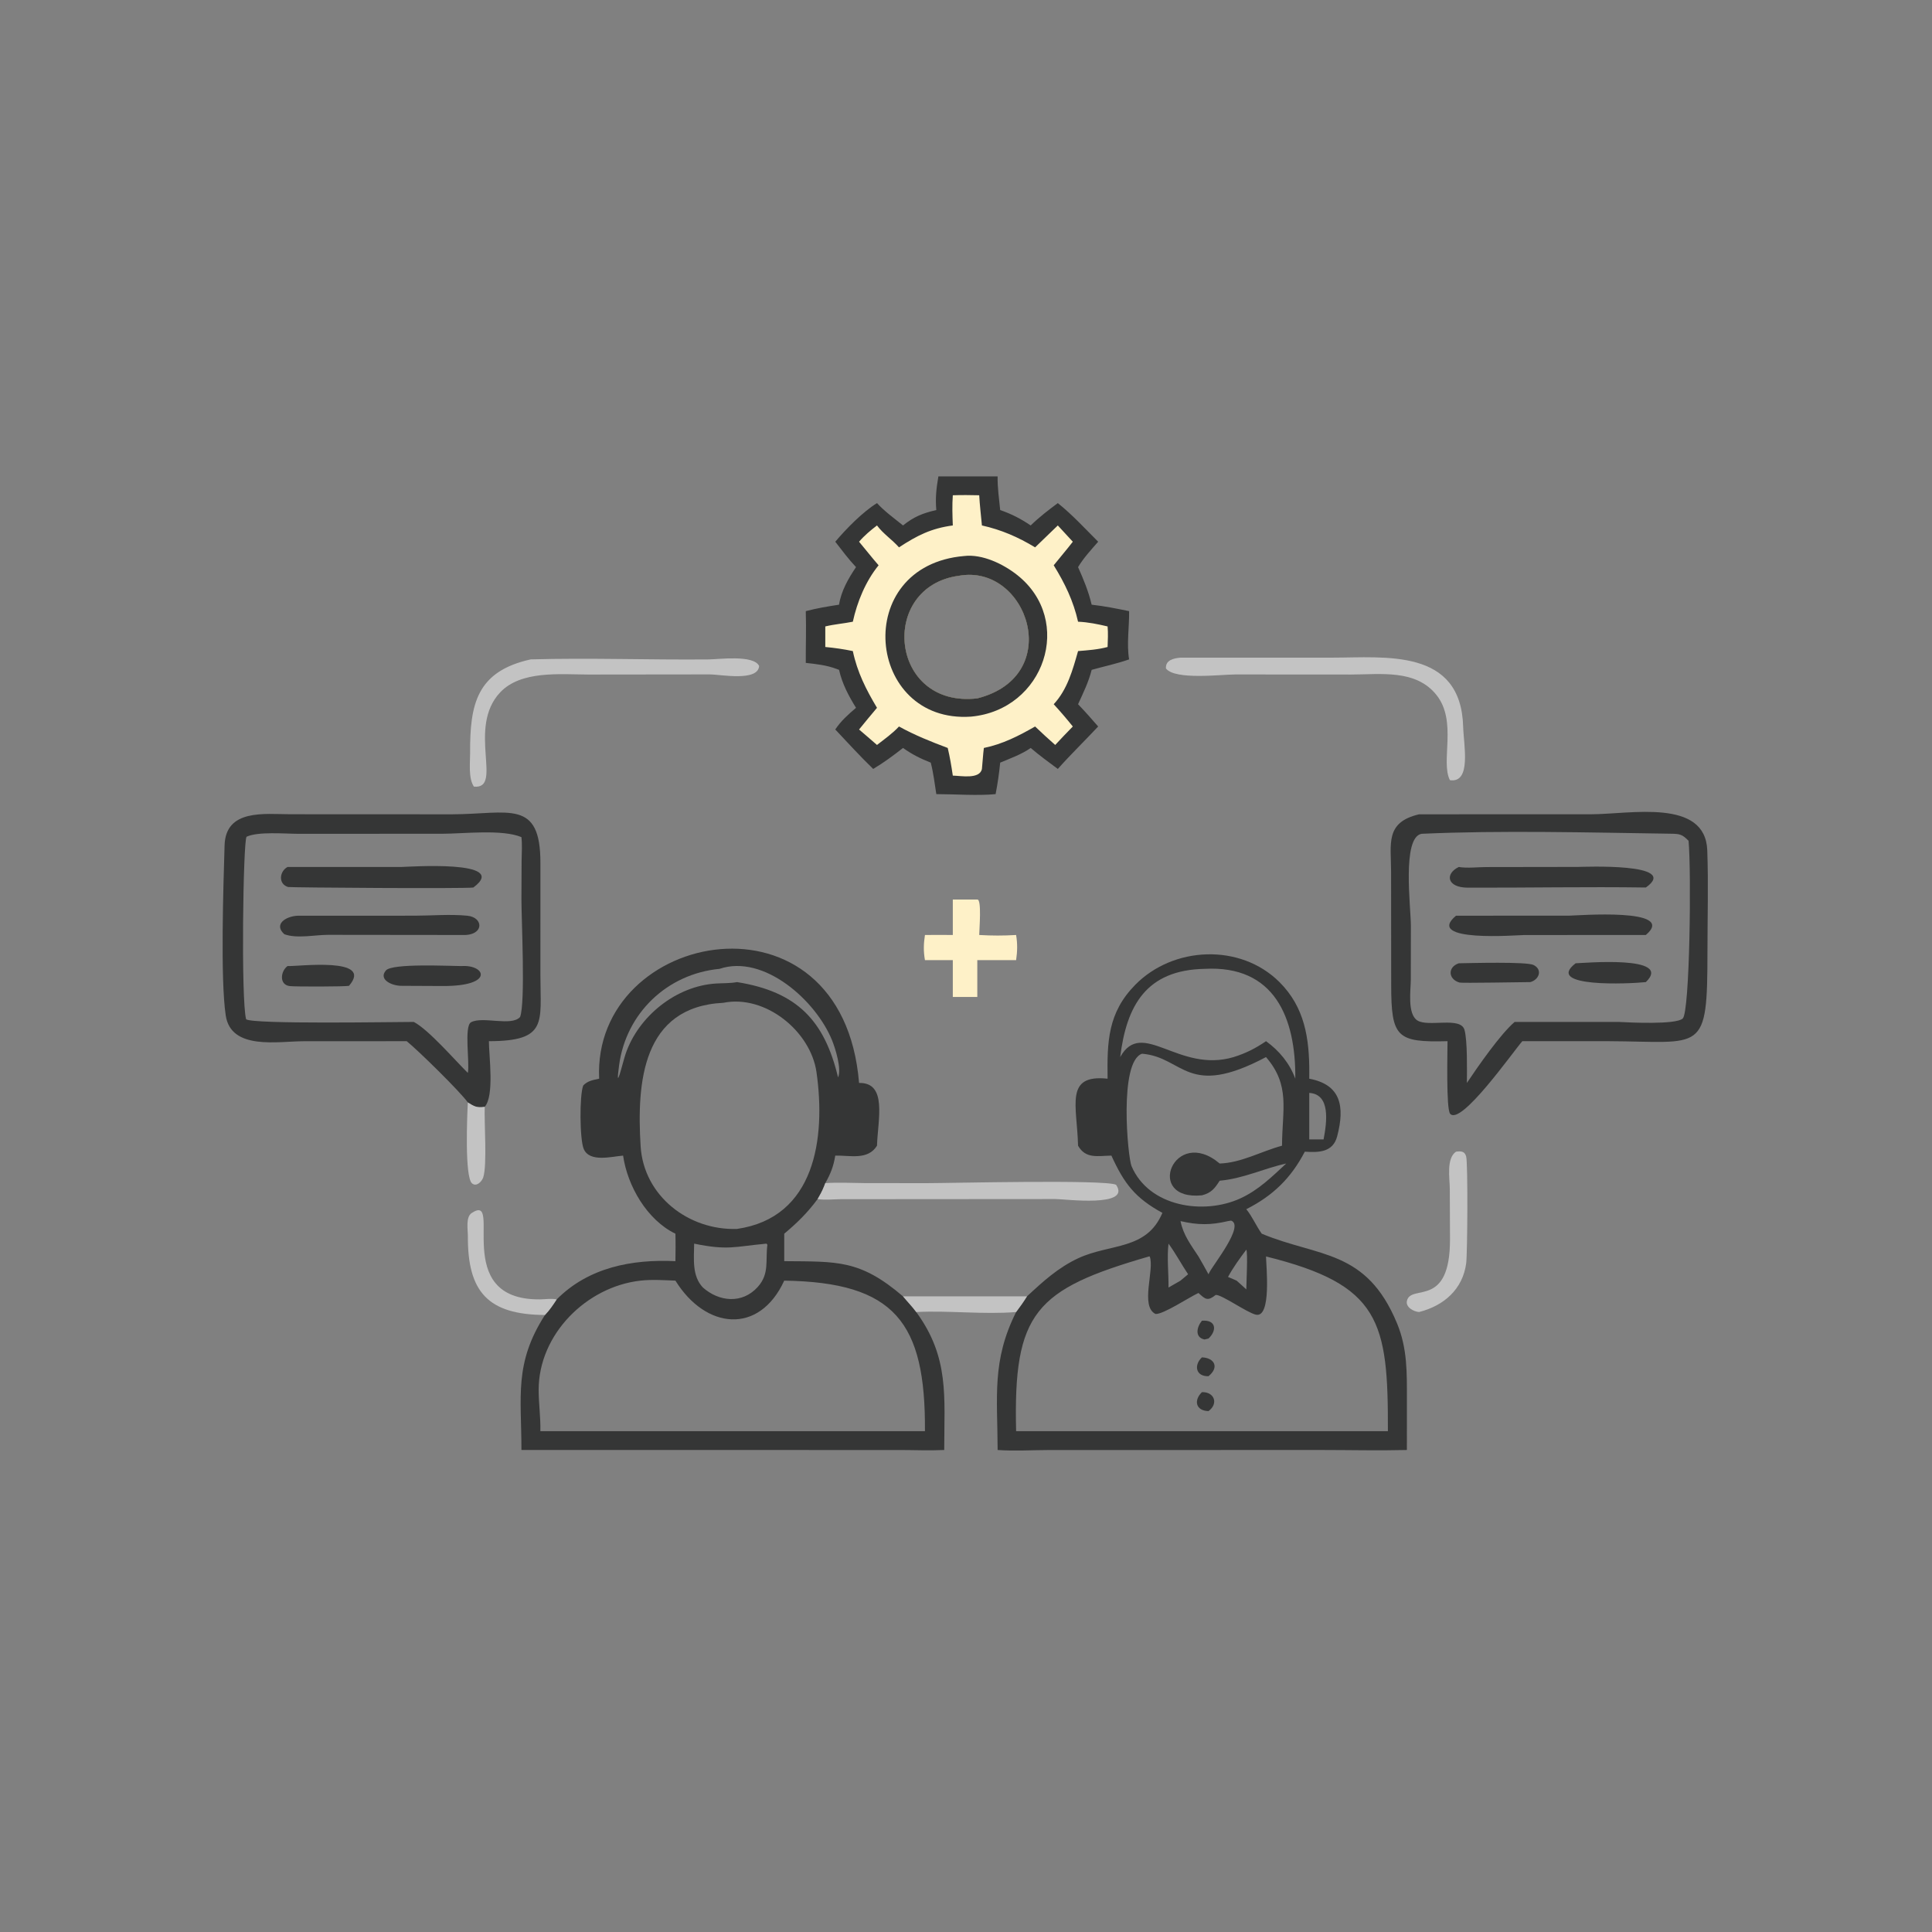 <svg xmlns="http://www.w3.org/2000/svg" xmlns:xlink="http://www.w3.org/1999/xlink" width="1024" height="1024"><rect width="100%" height="100%" fill="#808080" stroke="none"/><path fill="#353636" transform="scale(2 2)" d="M158.781 285.868C156.922 246.193 223.284 233.609 227.661 286.993C235.219 286.849 232.633 296.699 232.412 303.623C229.984 307.542 225.256 306.148 221.355 306.249C220.882 309.118 220.141 311.009 218.711 313.541C218.249 314.811 217.761 315.898 217.071 317.069L216.671 317.761C214.034 321.362 211.241 324.088 207.832 326.946L207.832 334.22C221.905 334.361 227.853 333.758 239.312 343.551C240.463 344.945 241.739 346.245 242.811 347.7C251.635 359.762 250.229 370.148 250.231 384.263C246.318 384.449 242.371 384.273 238.452 384.267L138.185 384.263C138.201 370.204 136.161 361.329 144.422 348.483C145.597 347.283 146.607 345.764 147.53 344.362C155.947 335.86 167.511 333.674 178.994 334.22C179.037 331.792 179.062 329.374 178.994 326.946C171.451 323.296 166.283 314.287 165.128 306.249C162.092 306.486 156.291 308.109 154.71 304.523C153.605 302.017 153.552 290.187 154.563 287.663C155.759 286.413 157.159 286.219 158.781 285.868ZM143.203 379.276L228.625 379.276L245.121 379.276C245.309 350.413 237.15 339.828 207.832 339.381C201.176 353.834 186.988 352.292 178.994 339.381C175.961 339.26 172.757 339.042 169.737 339.381C155.421 340.983 142.706 353.616 142.749 368.414C142.76 372.044 143.289 375.618 143.203 379.276ZM195.313 325.679C216.032 322.689 218.857 301.665 216.386 284.171C214.85 273.288 202.812 263.498 191.674 265.755C170.198 266.805 168.727 286.864 169.771 303.75C170.591 316.999 182.544 326.112 195.313 325.679ZM183.956 329.578C183.931 333.557 183.316 338.077 186.282 341.212C190.586 345.007 196.708 345.606 200.808 341.058C203.974 337.547 202.806 334.032 203.369 329.863L203.119 329.578C194.594 330.369 192.896 331.421 183.956 329.578ZM195.313 260.265C211.304 262.811 218.516 270.538 222.094 285.52C223.094 283.285 221.365 277.831 220.521 275.733C216.278 265.189 202.451 252.789 190.674 256.756C176.769 258.096 165.923 268.518 164.071 282.267C162.967 290.466 165.016 281.545 165.807 279.244C169.214 269.323 179.137 261.305 189.749 260.642C191.501 260.533 193.598 260.601 195.313 260.265Z"></path><path fill="#353636" transform="scale(2 2)" d="M293.524 285.868C293.394 276.111 293.538 268.446 300.831 261.007C310.912 250.724 328.698 249.955 339.047 260.242C345.774 266.931 347 275.167 346.975 284.237L346.966 285.868C355.298 287.427 356.47 293.121 354.358 301.154C353.242 305.399 349.458 305.457 345.788 305.206C342.144 312.199 337.367 316.867 330.283 320.45C331.931 322.497 332.872 324.851 334.381 326.946C349.422 333.207 362.056 330.987 370.22 350.681C373.001 357.388 372.844 363.81 372.845 370.914L372.839 384.263C365.326 384.451 357.771 384.264 350.253 384.262L277.998 384.273C273.499 384.279 268.859 384.587 264.382 384.263C264.34 370.125 262.805 360.609 269.282 347.7C270.302 346.346 271.268 344.993 272.159 343.551C276.413 339.598 280.432 335.916 285.762 333.439C294.256 329.491 303.849 331.394 308.048 321.422C300.802 317.472 297.889 313.625 294.535 306.249C290.9 306.3 287.736 307.184 285.698 303.623C285.435 292.936 282.059 284.632 293.524 285.868ZM269.282 379.276L354.71 379.276L367.806 379.276C367.892 350.081 365.791 340.478 335.507 332.975C335.526 335.28 337.035 349.396 332.797 348.395C330.417 347.833 323.65 342.988 322.17 343.173C320.076 344.845 319.472 344.398 317.609 342.646C315.073 343.825 308.257 348.365 306.225 348.215C302.069 346.18 306.021 336.462 304.687 332.976L304.501 332.975C274.327 341.71 268.513 347.764 269.282 379.276ZM320.265 337.694L320.473 337.262C321.528 335.108 329.906 324.778 326.251 323.477L325.437 323.605C320.817 324.692 317.475 324.67 312.846 323.605C313.577 327.279 315.59 329.905 317.609 332.975C318.513 334.538 319.404 336.106 320.265 337.694ZM346.966 301.955L350.764 301.955C351.647 297.311 352.637 289.976 346.966 289.633L346.966 301.955ZM309.666 341.212L312.846 339.381L314.859 337.694C313.088 335.049 311.548 332.119 309.666 329.578C309.222 333.338 309.719 337.409 309.666 341.212ZM343.269 285.868C343.419 269.771 337.798 255.726 319.195 256.756C303.785 257.074 298.543 266.451 296.864 280.136C302.661 269.724 312.304 284.508 326.937 280.136C330.134 279.14 332.752 277.813 335.507 275.924C339.017 278.446 341.765 281.783 343.269 285.868ZM325.437 338.41C326.197 338.726 326.967 339.028 327.711 339.381C328.575 340.149 329.446 340.909 330.283 341.706C330.299 340.096 330.72 331.913 330.283 331.174C328.511 333.549 326.85 335.799 325.437 338.41ZM323.228 312.9C321.875 314.992 321.026 316.12 318.526 316.775C303.072 318.287 311.161 298.159 323.228 308.343C328.892 308.185 334.322 305.084 339.748 303.623C339.788 294.004 342.021 287.701 335.507 280.136C314.524 291.27 313.781 280.17 302.655 279.244C296.463 281.342 298.872 306.693 299.864 309.027C304.468 319.863 319.045 322.052 328.753 317.566C333.543 315.352 337.041 311.883 340.864 308.343C334.841 309.672 329.478 312.353 323.228 312.9Z"></path><path fill="#353636" transform="scale(2 2)" d="M318.526 350.002C322.324 349.701 322.552 352.586 320.265 354.725L319.22 354.98C316.508 354.418 317.178 351.609 318.526 350.002Z"></path><path fill="#353636" transform="scale(2 2)" d="M318.526 368.936C321.765 368.813 323.017 371.929 320.265 373.959C316.804 373.858 316.34 371.029 318.526 368.936Z"></path><path fill="#353636" transform="scale(2 2)" d="M318.526 359.715C321.865 359.845 323.173 362.362 320.265 364.709C316.832 364.805 316.361 361.719 318.526 359.715Z"></path><path fill="#353636" transform="scale(2 2)" d="M107.78 275.924L80.434 275.939C73.731 275.939 61.216 278.407 59.821 269.1C58.369 259.415 59.213 234.368 59.516 224.038C59.801 214.305 70.124 215.778 76.964 215.782L119.783 215.802C134.841 215.752 143.26 211.621 143.216 228.733L143.214 258.528C143.209 270.942 145.21 275.91 129.562 275.924C129.578 279.934 131.055 290.346 128.455 293.323C126.354 293.621 125.697 293.243 123.981 292.16C121.92 289.264 110.725 278.282 107.78 275.924ZM109.667 270.823C113.623 272.911 120.417 280.821 123.981 284.332C124.537 281.807 122.915 271.942 124.84 270.904C127.923 269.242 135.53 272.089 137.829 269.511C139.28 265.727 138.176 243.74 138.186 238.243L138.23 228.122C138.251 226.059 138.424 223.895 138.185 221.848C133.081 219.702 122.922 220.95 117.221 220.953L78.928 220.966C75.479 220.962 68.384 220.318 65.341 221.745C64.425 222.904 63.84 265.217 65.229 270.123C67.239 271.479 104.188 270.827 109.667 270.823Z"></path><path fill="#353636" transform="scale(2 2)" d="M76.192 229.759L106.45 229.753C107.86 229.751 135.515 227.751 125.437 235.199C123.238 235.547 76.814 235.214 76.336 235.066C73.666 234.237 74.063 230.914 76.192 229.759Z"></path><path fill="#353636" transform="scale(2 2)" d="M78.928 242.671L109.788 242.667C114.387 242.666 119.306 242.223 123.863 242.676C128.279 243.114 128.379 248.12 122.28 247.781L86.995 247.742C83.476 247.731 78.71 248.81 75.365 247.582C72.442 245.002 75.66 242.811 78.928 242.671Z"></path><path fill="#353636" transform="scale(2 2)" d="M122.28 256.02C128.655 255.565 131.161 261.358 117.367 261.304L106.473 261.251C103.902 261.301 100.188 259.595 102.276 257.173C103.946 255.236 119.098 256.009 122.28 256.02Z"></path><path fill="#353636" transform="scale(2 2)" d="M76.192 256.02C79.042 256.144 99.212 253.506 92.484 261.251C91.461 261.481 78.288 261.499 76.809 261.327C73.916 260.991 74.336 257.382 76.192 256.02Z"></path><path fill="#353636" transform="scale(2 2)" d="M376.066 215.8L421.618 215.79C432.023 215.788 451.951 211.47 452.446 225.387C452.761 234.222 452.498 243.168 452.494 252.014C452.479 279.522 451.393 276.038 426.3 275.924L403.432 275.924C400.971 278.726 387.121 298.475 384.295 295.151C383.214 293.88 383.614 278.645 383.607 275.924C370.157 276.28 368.697 274.922 368.681 261.096L368.652 230.934C368.64 223.568 367.045 217.914 376.066 215.8ZM388.74 286.993C391.658 282.633 397.625 274.039 401.396 270.823L428.954 270.823C431.888 270.978 444.108 271.592 445.938 269.922C447.834 268.191 448.242 230.975 447.488 222.823C445.773 221.062 445.121 220.978 442.716 220.943C421.855 220.639 397.462 220.01 376.716 220.966C371.459 221.956 373.91 240.541 373.898 245.387L373.879 259.553C373.879 262.255 372.885 268.741 375.641 270.446C378.549 272.246 387.044 269.357 388.092 272.888C388.916 275.661 388.758 283.879 388.74 286.993Z"></path><path fill="#353636" transform="scale(2 2)" d="M386.593 229.759C388.852 230.135 391.609 229.786 393.923 229.78L418.167 229.743C419.392 229.742 445.518 228.589 436.166 235.199C420.443 234.967 404.699 235.287 388.973 235.239C383.375 235.222 382.903 231.521 386.593 229.759Z"></path><path fill="#353636" transform="scale(2 2)" d="M385.859 242.671L415.816 242.66C417.639 242.66 444.778 240.461 436.166 247.781L403.952 247.791C402.271 247.791 377.28 249.846 385.859 242.671Z"></path><path fill="#353636" transform="scale(2 2)" d="M386.593 255.283C389.553 255.234 404.602 254.812 406.415 255.735C408.925 257.014 407.807 259.673 405.548 260.265C403.336 260.285 387.395 260.563 386.805 260.393C383.715 259.501 383.641 256.246 386.593 255.283Z"></path><path fill="#353636" transform="scale(2 2)" d="M417.549 255.283C419.444 255.243 443.603 253.064 436.166 260.265C431.876 260.731 409.132 261.782 417.549 255.283Z"></path><path fill="#353636" transform="scale(2 2)" d="M248.682 126.257L264.382 126.257C264.313 129.198 264.781 132.237 265.059 135.169C268.072 136.208 270.494 137.466 273.145 139.249C275.393 137.056 277.814 135.195 280.331 133.328C284.153 136.377 287.564 140.11 291.023 143.563C289.129 145.742 287.192 147.807 285.698 150.292C287.172 153.582 288.46 156.722 289.302 160.248C292.663 160.623 295.915 161.282 299.225 161.96C299.289 166.11 298.538 170.689 299.225 174.744C295.981 175.89 292.612 176.588 289.302 177.515C288.486 180.758 287.084 183.598 285.698 186.625C287.535 188.547 289.292 190.512 291.023 192.529C287.482 196.314 283.782 199.898 280.331 203.777C277.893 201.972 275.45 200.19 273.145 198.216C270.749 199.912 267.754 200.965 265.059 202.109C264.783 204.891 264.384 207.706 263.845 210.449C259.314 210.917 252.82 210.453 248.133 210.449C247.702 207.669 247.363 204.836 246.662 202.109C243.958 201.046 241.683 199.913 239.312 198.216C236.787 200.192 234.164 202.137 231.407 203.777C227.931 200.433 224.676 196.821 221.355 193.323C222.891 191.007 224.769 189.372 226.854 187.578C224.863 184.348 223.201 181.237 222.358 177.515L221.612 177.241C218.976 176.263 216.323 175.978 213.54 175.672C213.519 171.101 213.689 166.529 213.54 161.96C216.457 161.191 219.381 160.704 222.358 160.248C222.914 156.621 224.83 153.283 226.854 150.292C224.864 148.194 223.135 145.839 221.355 143.563C224.253 140.134 228.608 135.679 232.412 133.328C234.437 135.54 236.984 137.363 239.312 139.249C242.182 136.933 244.548 135.995 248.133 135.169C247.844 132.017 248.145 129.352 248.682 126.257ZM258.996 185.074C282.439 179.125 272.248 149.326 254.143 152.584C232.771 155.448 235.681 187.751 258.996 185.074Z"></path><path fill="#FEF1C8" transform="scale(2 2)" d="M252.504 131.251C254.845 131.173 257.162 131.19 259.502 131.251C259.646 133.911 259.975 136.594 260.219 139.249C265.354 140.394 269.819 142.333 274.313 145.055L280.331 139.249L284.307 143.563C282.681 145.682 280.912 147.717 279.244 149.807C282.191 154.562 284.474 159.296 285.698 164.76C288.393 164.872 290.907 165.4 293.524 166.012C293.687 167.829 293.589 169.639 293.524 171.459C291.002 172.143 288.294 172.333 285.698 172.542C284.287 177.514 282.87 182.74 279.244 186.625C281.002 188.545 282.677 190.498 284.307 192.529C282.725 194.137 281.176 195.769 279.643 197.422C277.826 195.827 276.058 194.202 274.313 192.529C269.962 195.022 265.684 197.21 260.734 198.216C260.501 200.058 260.413 201.928 260.219 203.777C259.65 206.585 254.62 205.585 252.504 205.545C252.14 203.072 251.739 200.651 251.157 198.216C246.663 196.53 242.45 194.845 238.241 192.529C236.529 194.38 234.396 195.873 232.412 197.422C230.844 196.039 229.246 194.687 227.661 193.323C229.217 191.385 230.82 189.486 232.412 187.578C229.52 182.739 227.175 178.111 226.01 172.542C223.57 172.029 221.197 171.691 218.711 171.459L218.711 166.012C221.097 165.429 223.596 165.247 226.01 164.76C227.164 159.473 229.407 154.024 232.839 149.807C231.059 147.785 229.401 145.624 227.661 143.563C229.079 141.908 230.689 140.57 232.412 139.249C234.014 141.43 236.432 143.005 238.241 145.055C243.042 141.915 246.768 140.019 252.504 139.249C252.4 136.576 252.309 133.922 252.504 131.251ZM258.996 185.074C282.439 179.125 272.248 149.326 254.143 152.584C232.771 155.448 235.681 187.751 258.996 185.074Z"></path><path fill="#353636" transform="scale(2 2)" d="M255.524 147.349C260.337 146.781 265.903 149.474 269.59 152.398C284.741 164.414 276.843 188.135 257.311 189.916C229.528 191.819 225.394 149.919 255.524 147.349ZM258.996 185.074C282.439 179.125 272.248 149.326 254.143 152.584C232.771 155.448 235.681 187.751 258.996 185.074Z"></path><path fill="#C3C3C3" transform="scale(2 2)" d="M312.846 174.282L353.075 174.282C367.107 174.28 387.199 171.713 387.754 192.618C387.879 197.346 390.025 207.596 384.247 206.756C381.693 201.827 386.274 191.197 380.677 184.175C375.2 177.302 365.818 178.752 358.106 178.757L327.339 178.738C323.65 178.742 311.449 180.284 308.994 177.165C308.806 174.904 311.075 174.449 312.846 174.282Z"></path><path fill="#C3C3C3" transform="scale(2 2)" d="M140.638 174.744C156.343 174.301 172.066 174.904 187.776 174.755C190.506 174.729 199.724 173.47 201.178 176.49C200.895 180.726 190.79 178.715 188.164 178.723L155.875 178.76C148.398 178.723 138.044 177.655 132.545 183.491C123.668 192.914 133.481 209.241 125.589 208.463C124.079 206.249 124.596 202.083 124.583 199.563C124.517 186.559 126.328 177.924 140.638 174.744Z"></path><path fill="#C3C3C3" transform="scale(2 2)" d="M218.711 313.541C222.115 313.305 225.606 313.504 229.019 313.53L245.257 313.551C251.918 313.549 292.736 312.538 295.764 313.973C299.943 320.083 282.131 317.758 279.75 317.758L222.776 317.798C220.825 317.817 218.588 318.08 216.671 317.761L217.071 317.069C217.761 315.898 218.249 314.811 218.711 313.541Z"></path><path fill="#FEF1C8" transform="scale(2 2)" d="M258.996 238.389C260.203 238.261 259.518 246.286 259.502 247.781C262.787 247.976 265.999 247.983 269.282 247.781C269.667 250.132 269.621 252.094 269.282 254.446L258.996 254.446L258.996 264.21L255.524 264.21L252.504 264.21L252.504 254.446L245.121 254.446C244.707 252.075 244.754 250.161 245.121 247.781C247.582 247.769 250.043 247.753 252.504 247.781L252.504 238.389L258.996 238.389Z"></path><path fill="#C3C3C3" transform="scale(2 2)" d="M385.859 305.206C387.145 305.031 388.19 305.049 388.553 306.506C389.044 308.478 388.89 332.245 388.557 334.767C387.652 341.645 382.68 346.023 376.066 347.7C374.699 347.61 372.461 346.456 372.848 344.75C373.899 340.109 384.328 346.979 384.266 328.308L384.213 315.081C384.202 312.366 383.225 306.971 385.859 305.206Z"></path><path fill="#C3C3C3" transform="scale(2 2)" d="M144.422 348.483C129.288 348.405 123.904 342.346 123.99 327.571C123.999 325.919 123.365 322.551 124.995 321.469C133.624 315.744 119.038 344.658 143.157 344.346C144.63 344.327 146.074 344.059 147.53 344.362C146.607 345.764 145.597 347.283 144.422 348.483Z"></path><path fill="#C3C3C3" transform="scale(2 2)" d="M239.312 343.551L272.159 343.551C271.268 344.993 270.302 346.346 269.282 347.7C260.683 348.403 251.555 347.265 242.811 347.7C241.739 346.245 240.463 344.945 239.312 343.551Z"></path><path fill="#C3C3C3" transform="scale(2 2)" d="M123.981 292.16C125.697 293.243 126.354 293.621 128.455 293.323C128.295 297.697 129.129 308.631 128.073 311.984C127.721 313.103 126.271 314.622 125.086 313.603C123.107 311.898 123.8 295.444 123.981 292.16Z"></path></svg>